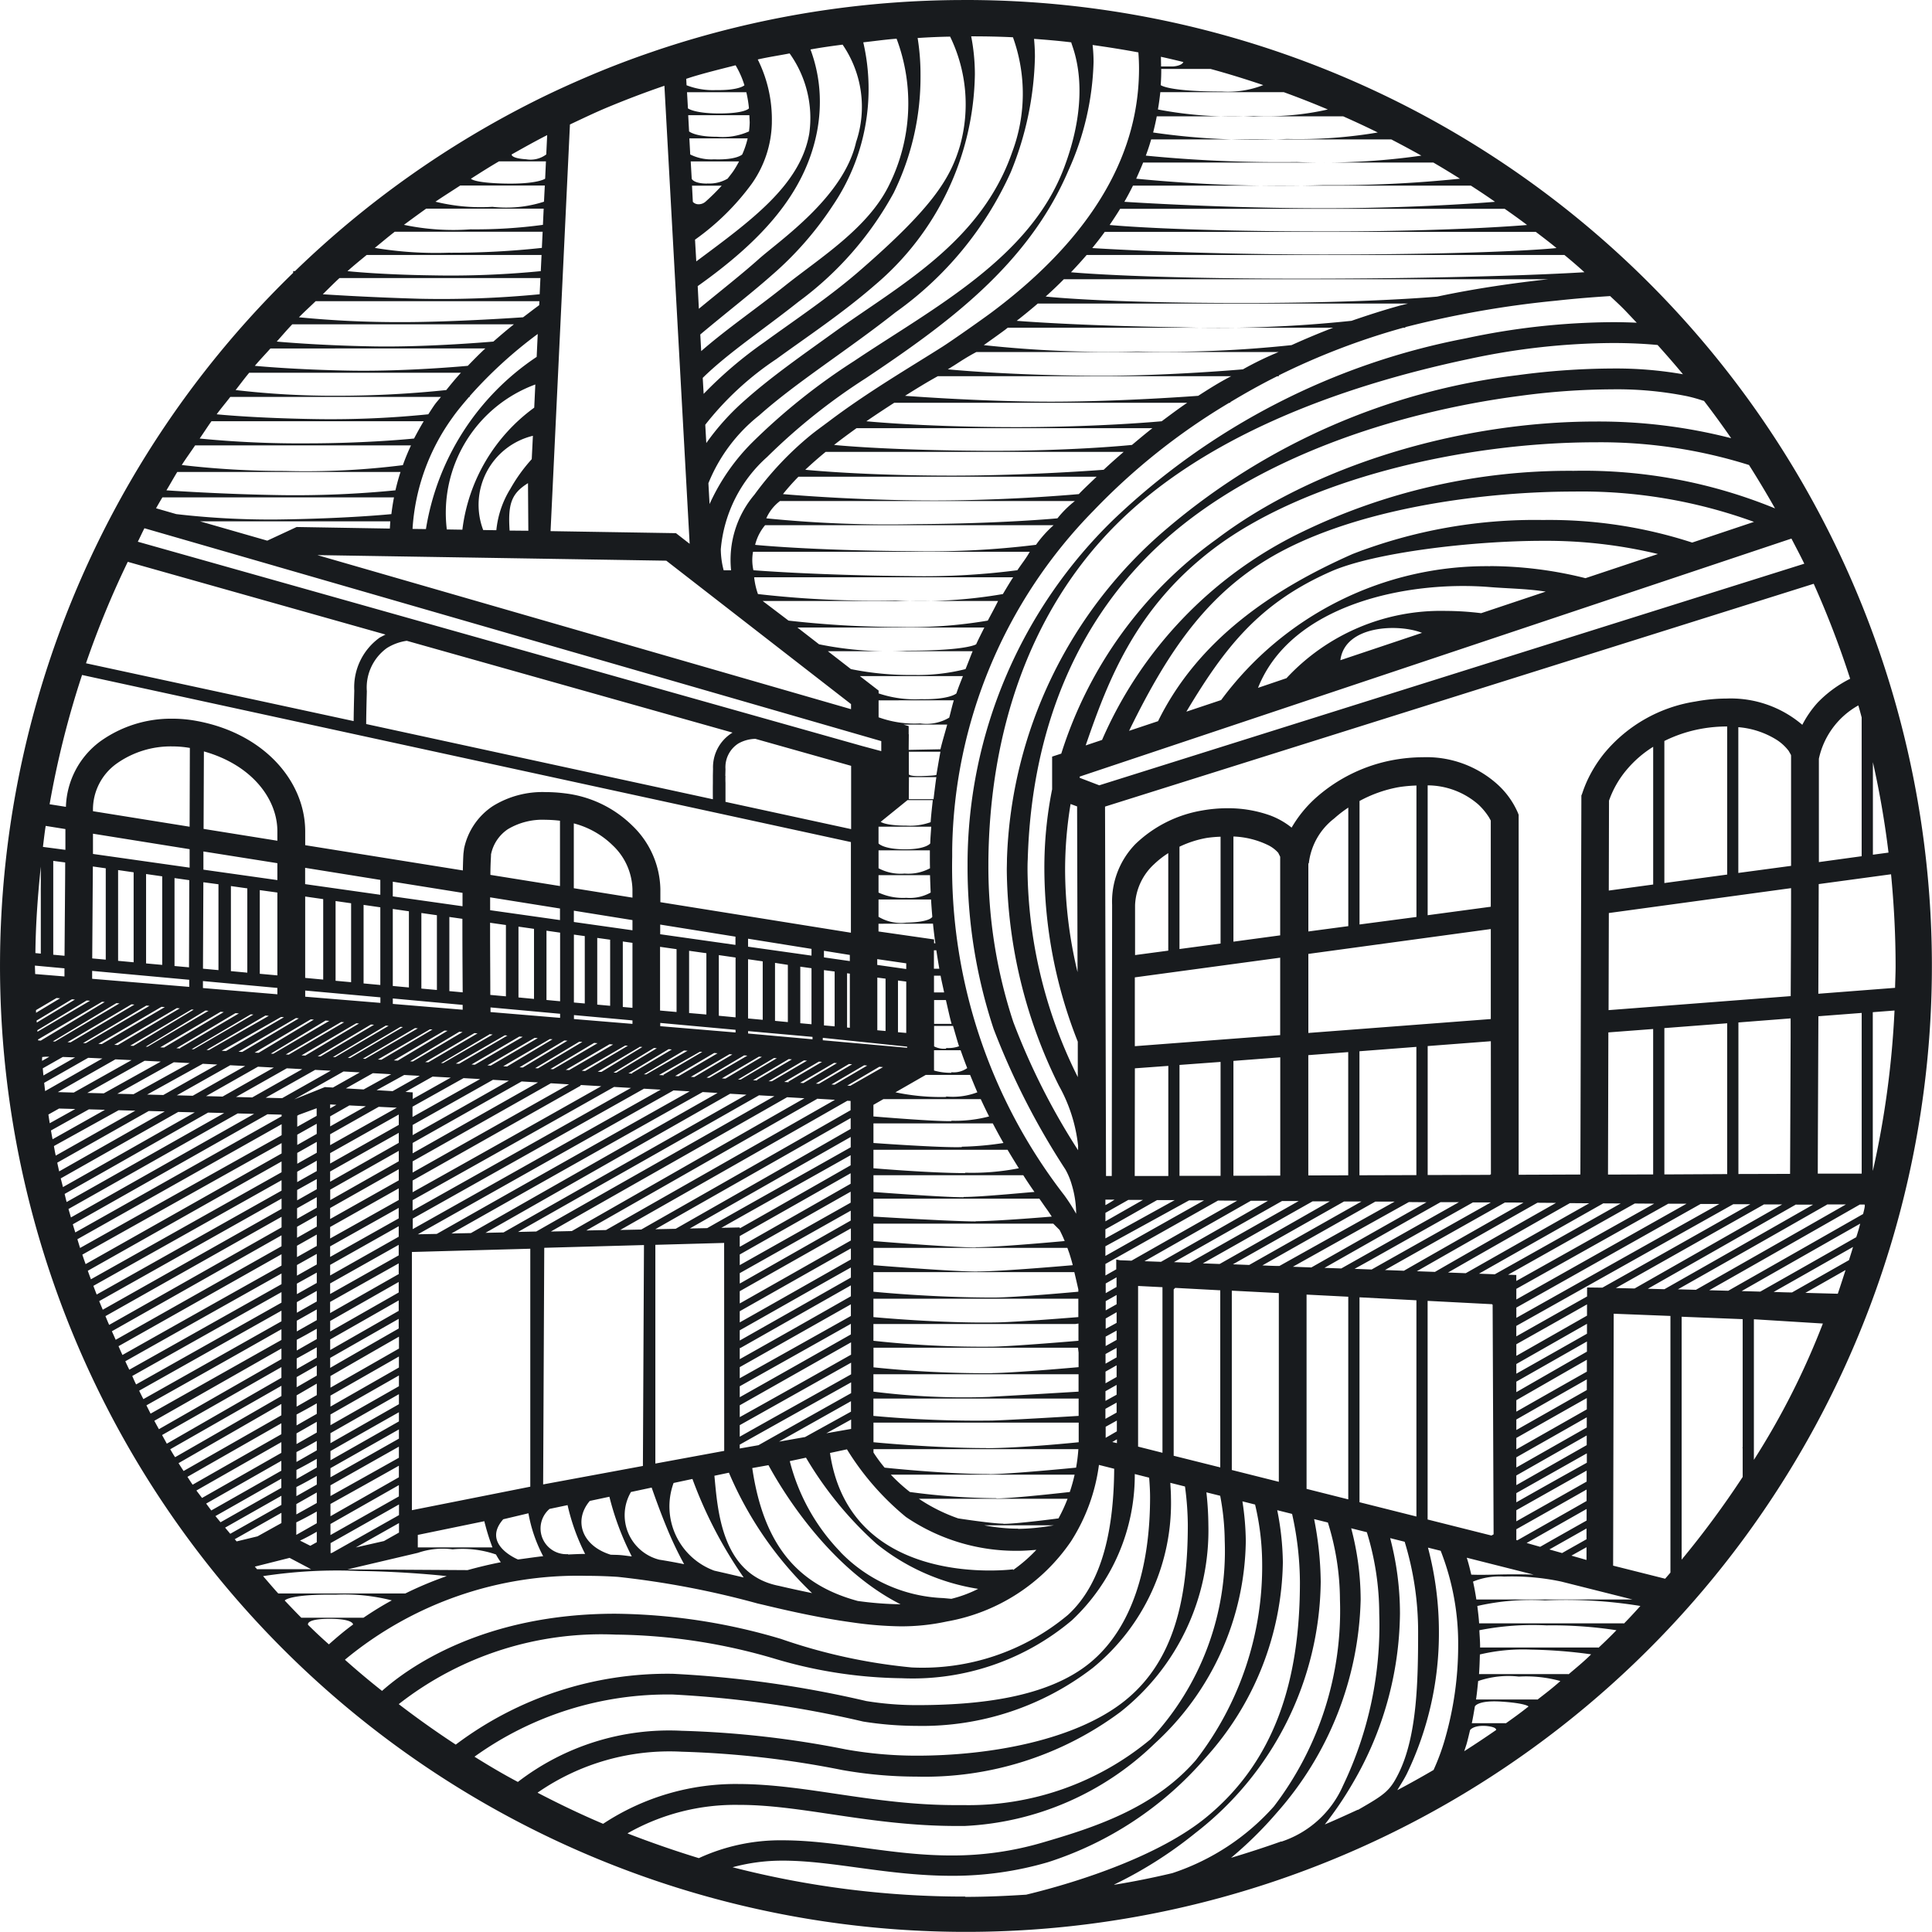 <svg xmlns="http://www.w3.org/2000/svg" width="79.963" height="79.962" viewBox="0 0 79.963 79.962">
  <g id="Sygnet-01" transform="translate(-46.423 -57.248)">
    <path id="Path_4350" data-name="Path 4350" d="M86.383,57.249h-.015a40.006,40.006,0,0,0-11.762,1.758c-.4.124-.807.254-1.2.391q-1.251.426-2.459.934c-.8.338-1.6.7-2.374,1.087a40.04,40.04,0,0,0-9.94,7.05h-.076v.071a39.979,39.979,0,1,0,27.83-11.292ZM123.94,88.793a37.588,37.588,0,0,1,.646,3.743l-.646.087Zm-.465-1.853v5.746l-1.771.243V88.651a3.329,3.329,0,0,1,1.633-2.207q.073.248.138.5ZM123,85.34a4.946,4.946,0,0,0-1.345.986,4.3,4.3,0,0,0-.637.921,4.559,4.559,0,0,0-3.139-1.087,7.067,7.067,0,0,0-1.277.122,6.111,6.111,0,0,0-3.777,2.139,5.428,5.428,0,0,0-.715,1.15c-.07.155-.12.286-.155.382l-.04.116-.008.026-.033.079-.041,15.686-2.555.01V90.97l-.04-.1a3.423,3.423,0,0,0-.85-1.17,4.387,4.387,0,0,0-3.074-1.111,7.013,7.013,0,0,0-1.2.11,6.634,6.634,0,0,0-3.233,1.573,5.081,5.081,0,0,0-1,1.23A3.206,3.206,0,0,0,99,91a5.152,5.152,0,0,0-1.767-.3,5.96,5.96,0,0,0-1.054.093,5.232,5.232,0,0,0-2.765,1.392,3.414,3.414,0,0,0-.962,2.518l-.015,11.217H92.2l-.041-15.288,29.331-9.222A38.656,38.656,0,0,1,123,85.344Zm-1.315,13.969,1.791-.137v6.651l-1.817,0c0-1,.013-3.6.025-6.515Zm-29.5,17.448V116.3l.463-.257v.446Zm.466.063v.157l-.193-.046Zm-.013-5.975v.384l-.451.254V111.1Zm-.451-.076v-.4c.151-.085.3-.169.448-.255v.4c-.15.086-.3.171-.448.255Zm.451.79V112l-.452.247v-.429Zm0,.761v.385l-.454.254v-.39Zm0,.714v.394l-.458.26v-.4Zm0,.722v.484l-.459.26v-.483Zm0,.811v.406l-.461.255v-.4Zm0,.733v.413l-.463.259v-.415Zm-.015-5.922v.406c-.15.086-.3.169-.448.255v-.478c1.487-.837,3.181-1.788,4.661-2.624l.792.006q-2.188,1.24-4.375,2.483c-.286-.012-.458-.017-.472-.017Zm.5-2.468h.607c-.527.3-1.055.6-1.555.887v-.351Zm-.949.211V106.9h.377c-.115.079-.239.15-.364.222Zm7.234-10.236v3.205l-6.016.458V97.7Zm-6.006-.108V94.712a2.434,2.434,0,0,1,.792-1.7,3.748,3.748,0,0,1,.582-.454v4.036Zm1.838-.25V92.292a4.392,4.392,0,0,1,1.115-.361,4.86,4.86,0,0,1,.586-.052V96.3Zm2.233-.305V91.87a3.571,3.571,0,0,1,1.441.36,1.363,1.363,0,0,1,.413.314l.081.163v3.254Zm2.01,10.735h.691c-1.315.744-3.593,2.033-4.515,2.553l-.648-.024Zm-.072-1.052-1.938.006v-4.754l1.938-.148Zm-2.47-4.706v4.715h-1.7v-4.59Zm-2.163.164v4.558h-1.39l.006-4.457Zm-.474,5.556.737,0-2.867,1.584v-.376c.689-.382,1.435-.81,2.143-1.212Zm1.323.01.631,0c-1.328.747-2.775,1.56-4.084,2.3v-.4c1.088-.593,2.353-1.29,3.465-1.9Zm-2.1,3.543,1.009.051v6.853l-1.009-.255Zm.933-1-.668-.025,4.4-2.5h.71q-2.207,1.267-4.426,2.525ZM95,110.615l.064-.063,1.864.1v7.33L95,117.5v-6.88Zm1.891-1.053-.684-.025,1.417-.8c1.141-.646,2.418-1.369,3.126-1.767h.713q-2.272,1.3-4.557,2.591ZM108.125,95.7v3.725l-7.551.576V96.729Zm-7.551.1V92.982h.019a2.733,2.733,0,0,1,1.048-1.856,5.123,5.123,0,0,1,.586-.453V95.58Zm2.118-.289V90.4a5.378,5.378,0,0,1,1.612-.571,5.7,5.7,0,0,1,.744-.069V95.2Zm2.82-.383V89.753a3.219,3.219,0,0,1,2.092.787,2.7,2.7,0,0,1,.45.542l.07.128v3.567Zm2.618,10.729-.009-.009-.027.026-2.581.007v-5.338l2.614-.2Zm-5.358,1.12q-2.323,1.311-4.647,2.626l-.674-.027,4.6-2.6Zm-2.2-1.079v-4.979l1.652-.126v5.1Zm2.117-.007v-5.133l2.356-.181v5.307Zm-5.283,4.776,1.946.1v7.811l-1.946-.489Zm1.263-1.044q2.338-1.323,4.677-2.642l.8,0c-1.061.594-2.248,1.256-3.27,1.826l-1.5.838c-.234,0-.469-.013-.7-.023ZM104.734,107l.733.006c-1.957,1.105-4.031,2.281-4.769,2.7l-.764-.029C101.226,108.954,103.175,107.867,104.734,107Zm-4.234,3.83,1.726.088v8.387l-1.726-.434Zm1.436-1.082-.695-.025,1.176-.667c1.044-.592,2.381-1.349,3.626-2.051h.763Zm1.2-.344,4.25-2.39.743,0c-2.092,1.176-3.936,2.213-4.936,2.777l-.707-.027Zm-.445,1.538,2.356.123v8.95l-2.356-.592Zm1.831-1.1-.777-.029.751-.424,4.212-2.37c.257,0,.516,0,.77.006-2.457,1.394-4.146,2.357-4.955,2.821Zm1.164-.335c1.006-.574,2.485-1.415,4.369-2.479l.77.006c-2.768,1.567-4.365,2.482-5.011,2.856l-.75-.027Zm14.867-15.5c0,1.427-.008,2.969-.015,4.469l-7.538.58.011-4.019Zm-7.544.1.009-3.722a4.057,4.057,0,0,1,.75-1.3,4.59,4.59,0,0,1,1.078-.928v5.7Zm2.3-.311v-5.88a5.723,5.723,0,0,1,1.5-.5,6,6,0,0,1,1.069-.1h.031v6.129Zm3.061-.418V87.345a3.519,3.519,0,0,1,1.612.54,1.939,1.939,0,0,1,.471.44l.089.155.011.035v4.57Zm2.165,6.02v.761c-.01,2.573-.018,4.773-.023,5.674l-2.138.006V99.566Zm-9.462,22.128-.523-.148,1.537-.868v.444c-.25.146-.587.33-1.012.574Zm1.014-.244v.531l-.625-.179c.238-.134.452-.252.627-.35Zm-1.922-.014-.556-.158,2.482-1.408v.479c-.437.246-1.066.6-1.925,1.089Zm-.943-.268-.04-.011v-.447c1.115-.628,2.178-1.229,2.908-1.644v.474c-.665.381-1.69.96-2.867,1.628Zm2.17-2.035c-.63.358-1.406.794-2.21,1.248v-.459q1.454-.821,2.91-1.639v.455Zm-2.21.458v-.377L112.1,117.4v.389q-1.463.811-2.917,1.637Zm0-.707v-.4l2.913-1.656v.4Zm0-.73v-.421c.972-.553,1.941-1.1,2.915-1.656v.421Zm0-.75v-.473q1.459-.828,2.917-1.651v.468Zm0-.8V116q1.459-.833,2.917-1.661v.441l-2.916,1.654Zm0-.763V115.2c.945-.541,1.986-1.142,2.919-1.673v.492c-.973.548-1.943,1.1-2.918,1.655Zm0-.808v-.432l2.922-1.662v.42c-.922.526-1.966,1.127-2.921,1.675Zm0-.762v-.4l2.924-1.664v.41q-1.459.828-2.923,1.654Zm0-.737v-.481q1.464-.822,2.925-1.65v.466Zm-.341-3.359,5.242-2.947.805.006-5.707,3.2v-.248Zm6.628-2.938.757,0-7.044,3.963v-.44Zm-6.287,4.3,7.625-4.289c.263,0,.524,0,.776,0q-4.2,2.353-8.4,4.712Zm6.127-5.513V99.8l2.6-.2v6.242Zm-.464-6.019v6.019l-1.869.006.015-5.884Zm-1.343,7.221q-2.6,1.468-5.211,2.931l-.655-.025.427-.243c1-.565,2.534-1.435,4.716-2.667Zm-6.412,2.886-.735-.028.684-.392c.931-.532,2.372-1.352,4.36-2.48l.8.006c-2.664,1.505-4.278,2.422-5.107,2.892Zm-1.58,1.145,2.665.138.026.025.04,9.5-.089.05-2.642-.664ZM109.9,122.42s-.65-.028-1.654,0c-.645.017-.929,0-.929,0-.056-.233-.11-.467-.187-.7Zm-1.223.08a9.851,9.851,0,0,1,2.363.207l2.946.741h-6.459c-.038-.249-.083-.5-.137-.74a2.886,2.886,0,0,1,1.289-.208Zm3.433-11.965v.372q-1.465.824-2.929,1.652v-.433q4.491-2.521,8.981-5.037h.707q-3.059,1.735-6.126,3.454Zm7.334-3.438.743,0-6.111,3.48-.775-.019q3.074-1.732,6.145-3.468Zm1.319.01h.7q-3.073,1.753-6.152,3.5l-.687-.019q3.074-1.743,6.141-3.493Zm.332-26.526L91.92,89.751l-.81-.31V89.39l29.458-9.851c.179.345.361.687.532,1.039ZM99.67,85.317l-1.179.4c1.365-3.448,6.17-4.452,9.606-4.17.74.06,1.511.065,2.3.187l-2.671.893a12.186,12.186,0,0,0-1.457-.094,8.72,8.72,0,0,0-6.6,2.784Zm5.609-1.876L101.9,84.573C102.081,83.125,104.3,83.053,105.279,83.441Zm2.817-2.759a13.649,13.649,0,0,0-11.131,5.54l-1.44.481c1.592-2.661,3.008-4.489,5.979-5.8,1.791-.792,5.892-1.273,8.787-1.271a19.749,19.749,0,0,1,4.752.546l-3,1a16.459,16.459,0,0,0-3.943-.5Zm2.2-1.912a20.859,20.859,0,0,0-7.886,1.406c-3.33,1.47-6.406,3.563-8.056,6.92l-1.2.4c1.675-3.428,3.387-5.944,6.5-7.529,3.421-1.744,8.314-2.373,11.906-2.374a20.832,20.832,0,0,1,7.458,1.255l-2.558.856a19.122,19.122,0,0,0-6.167-.934Zm9.6-.477a20.868,20.868,0,0,0-8.342-1.558,25.345,25.345,0,0,0-11.338,2.578,17.132,17.132,0,0,0-8.18,8.56l-.678.227c.921-2.676,2.055-5.678,5.279-8.13,3.791-2.881,10.353-4.419,15.847-4.416a20.455,20.455,0,0,1,6.328.94q.561.885,1.079,1.8Zm-2.983-4.464.038.014q.579.755,1.123,1.542a22.036,22.036,0,0,0-5.592-.691c-5.682,0-11.708,1.841-15.7,4.864a17.318,17.318,0,0,0-6.434,8.881l-.379.124,0,1.275v.077a16.455,16.455,0,0,0-.321,3.31,19.544,19.544,0,0,0,1.383,7.136v1.469l-.017-.038a19.562,19.562,0,0,1-2.063-8.522c0-.15,0-.3.009-.45.15-5.32,2-9.978,5.734-13.279s9.363-5.218,14.636-5.908a29.162,29.162,0,0,1,3.809-.271,14.716,14.716,0,0,1,3.089.28,6.08,6.08,0,0,1,.675.187ZM69.168,119.7l.746-.157a8.669,8.669,0,0,0,.726,2.02c-.236,0-.478.014-.717.024l.018-.016a1.065,1.065,0,0,1-.773-1.871Zm-9.636-15.94v.419l-.806.457v-.425c.33-.186.6-.338.806-.452Zm-.806.122v-.456l.067-.038.736-.271v.315Zm.808.627v.45c-.269.152-.539.3-.808.455v-.449Zm0,.78v.428c-.271.154-.541.3-.81.457v-.43c.271-.154.542-.3.811-.457Zm0,.759v.421l-.812.459V106.5Zm0,.75v.435l-.815.461v-.437Zm0,.762v.455l-.816.461v-.454Zm0,.785v.471l-.819.461v-.47Zm0,.8v.438c-.274.153-.548.308-.82.462v-.44Zm0,.768v.435q-.413.231-.823.463v-.436l.837-.464Zm0,.764v.438c-.274.154-.55.309-.824.465v-.44Zm0,.767v.443l-.827.466v-.443Zm0,.79v.437l-.829.472V112.7c.3-.155.572-.312.85-.469Zm0,.766v.438c-.277.16-.554.317-.831.474v-.439c.3-.161.576-.319.853-.473Zm0,.768v.415l-.833.48v-.42Zm0,.746v.475l-.835.478V115Zm0,.8v.452q-.42.238-.837.478v-.452c.3-.159.587-.317.864-.477Zm0,.781v.444l-.839.477v-.443Zm0,.772v.41l-.841.479v-.41c.312-.158.594-.317.873-.478Zm0,.74v.379l-.842.479v-.379c.313-.16.6-.319.876-.478Zm0,.707v.379l-.844.479v-.379c.317-.158.6-.319.88-.477Zm0,.706v.436c-.28.158-.565.315-.846.472V119.5Zm0,.765v.508l-.848.481v-.518c.322-.156.606-.312.887-.47Zm0,.836v.456l-.267.149-.426-.215c.276-.13.512-.262.733-.389ZM58.6,102.75l2.042-1.155.675.038-1.114.627-.334-.019Zm-7.364-3.983.133.01L48.7,100.355l-.09-.006,2.626-1.58Zm11.146.927.125.012L60.3,101l-.1,0,2.184-1.3ZM65.57,98.32l-.549-.051V95.2l.54.077v.408c0,.958.008,1.931.012,2.634Zm-.006-3.564-2.884-.408V93.74l2.886.462c0,.177,0,.363,0,.553Zm-1.058.372v3.094l-.643-.058V95.036Zm-1.159-.163v3.153l-.667-.062V94.868Zm2.225,3.874v.2l-2.891-.24v-.226Zm1.1,1.214.143.012-2.05,1.183h-.093l2-1.182Zm6.219.519.119.009-1.694,1.031-.153-.007,1.733-1.023Zm4.493-4.142V96.1l2.626.421V96.8Zm2.626.892V99.64l-.464-.042V97.257Zm-.979-.139v2.368L78.5,99.5V97.1Zm-1.04-.146v2.42l-.607-.056V96.949Zm2.061,3.126v.1l-2.666-.239v-.1Zm.473-3.29V96.6l1.071.172v.254Zm1.071.673v2.241l-.114-.011V97.53Zm-.628-.088v2.27l-.442-.04V97.4Zm3,3.109v.048l-3.491-.312v-.1ZM75.928,90.328,61.579,87.215h0c0-.2.006-.608.027-1.357a2.017,2.017,0,0,1,.83-1.788,2.105,2.105,0,0,1,.823-.3l13.483,3.8-.017.01a1.68,1.68,0,0,0-.791,1.49h0l-.006.285v.308C75.925,89.831,75.925,90.064,75.928,90.328Zm.515-.963.007-.286h0a1.161,1.161,0,0,1,.538-1.062,1.5,1.5,0,0,1,.7-.189l3.962,1.117v1.877h0v.742l-5.2-1.128v-.778c-.005-.131-.005-.234,0-.293ZM74,80.454l7.646,5.936v.21L59.557,80.223ZM58.7,79.06l-1.215.565-2.785-.8h7.877l-.019.3Zm8.829-1.553a4,4,0,0,0-.563,1.686l-.544-.008a2.94,2.94,0,0,1,2.057-3.9l-.048.967a6.791,6.791,0,0,0-.9,1.255Zm.761,1.708-.775-.007c-.073-1.1.071-1.533.761-1.963Zm-2.731-.044-.643-.01a5.661,5.661,0,0,1,3.663-6l-.045.959a7.348,7.348,0,0,0-2.974,5.051Zm-1.508-.025-.554-.007a8.788,8.788,0,0,1,1.648-4.6c.21-.3.449-.578.69-.861h.03v-.035a18.217,18.217,0,0,1,2.814-2.572l-.044.948a10.583,10.583,0,0,0-4.583,7.127Zm11.642-14.3c-.573,0-.641-.2-.641-.2l-.041-.717h2a4.325,4.325,0,0,1-.235.4c-.069.1-.157.207-.237.312a1.489,1.489,0,0,1-.845.2Zm.6.087a8.618,8.618,0,0,1-.677.669.433.433,0,0,1-.286.1.312.312,0,0,1-.231-.1l-.035-.669Zm-.318-1.091a1.967,1.967,0,0,1-.984-.2l-.036-.667h2.412a3.559,3.559,0,0,1-.225.667s-.229.233-1.161.2ZM104.7,69.811c-.112.029-.227.056-.34.086-.668.184-1.336.4-2,.629a52.6,52.6,0,0,1-7.137.267c-4.351-.066-6.72-.267-6.72-.267q.458-.358.873-.715h15.33Zm-15-.288c.267-.24.518-.478.754-.718h20.051c-1.365.149-2.991.376-4.6.719,0,0-2.767.265-8.072.265-5.8,0-8.131-.268-8.131-.268Zm11.9,1.289q-.866.333-1.721.72a49.465,49.465,0,0,1-6.395.264,47.607,47.607,0,0,1-6.343-.264c.375-.266.723-.516.881-.634l.109-.086Zm-2.257,1.006a13.434,13.434,0,0,0-1.476.716s-3,.266-5.789.266c-3.775,0-6.426-.266-6.426-.266l.279-.173c.186-.118.485-.322.9-.542Zm-1.962,1c-.5.256-.929.532-1.366.812,0,0-3.174.243-6.092.243-2.9,0-6.041-.243-6.041-.243.452-.284.89-.555,1.356-.812Zm-1.82,1.1c-.362.244-.709.507-1.057.765,0,0-2.809.267-6.513.242-3.542-.022-5.71-.242-5.71-.242.382-.263.768-.517,1.153-.765ZM94.12,74.97c-.288.223-.566.46-.846.693,0,0-2.519.263-6.13.242-4.138-.022-6.2-.242-6.2-.242.3-.236.614-.466.929-.693Zm-1.19.981c-.279.242-.558.487-.827.74,0,0-3.071.242-6.275.242-3.731,0-6.076-.242-6.076-.242q.4-.376.843-.74Zm-1.119,1.028c-.247.24-.5.47-.738.719,0,0-2.8.262-5.963.265-3.367,0-6.281-.265-6.281-.265a9.291,9.291,0,0,1,.64-.719Zm-.9,1.006a4.386,4.386,0,0,0-.722.716s-2.3.22-5.893.241a50.472,50.472,0,0,1-6.157-.241,1.811,1.811,0,0,1,.566-.716Zm-.88,1a4.766,4.766,0,0,0-.729.812,36.124,36.124,0,0,1-5.151.264c-4.229-.03-6.474-.262-6.474-.262a2.011,2.011,0,0,1,.413-.814Zm-.988,1.1c-.139.256-.336.5-.513.764a29.891,29.891,0,0,1-4.471.242c-3.919-.034-6.453-.242-6.453-.242a1.932,1.932,0,0,1-.016-.764ZM83.65,83.2a41.487,41.487,0,0,1-4.591-.266l-1.07-.812h9.743c-.132.268-.279.539-.426.812a19.156,19.156,0,0,1-3.656.266Zm3.514.02c-.114.231-.233.46-.339.694,0,0-.373.265-2.86.265a14.09,14.09,0,0,1-3.643-.265l-.895-.694ZM83.486,82.1a42.238,42.238,0,0,1-5.692-.265,3.007,3.007,0,0,1-.157-.694H88.356c-.148.228-.285.461-.425.694a20.036,20.036,0,0,1-4.445.265Zm-2.8,2.1h5.993c-.1.243-.194.5-.294.741a7.991,7.991,0,0,1-2.159.242,12.183,12.183,0,0,1-2.585-.242Zm5.592,1.028c-.093.239-.191.474-.271.719,0,0-.271.262-1.471.239a4.721,4.721,0,0,1-1.748-.239V85.83l-.777-.6h4.267Zm-3.49,1.006H85.9c-.073.233-.124.479-.19.716a1.849,1.849,0,0,1-1.2.24,4.346,4.346,0,0,1-1.683-.24l-.04-.013v-.7Zm-3.038,30.49-1.084.191,2.978-1.674v.433c-.867.481-1.255.693-1.891,1.046Zm1.9-.724v.389l-1.026.18Zm-3.832,1.062-.779.137v-.159c1.407-.792,3.194-1.785,4.611-2.579v.447q-1.916,1.074-3.832,2.153Zm-.778-.35v-.479l4.609-2.586v.482c-1.387.781-3.175,1.771-4.609,2.582Zm0-.808v-.493l4.607-2.606v.511q-2.3,1.3-4.605,2.584Zm0-.823v-.457c1.476-.831,3.1-1.739,4.6-2.585v.438q-2.291,1.3-4.6,2.6Zm0-.788v-.461l4.6-2.6v.482c-1.484.835-3.108,1.742-4.6,2.578Zm0-.79v-.479l.014.024,4.586-2.6v.45c-1.441.824-3.159,1.794-4.592,2.6Zm0-.777v-.418c1.363-.77,3.136-1.778,4.6-2.6v.417q-2.292,1.3-4.59,2.6Zm0-.746v-.462c1.367-.772,3.128-1.771,4.6-2.6v.457c-1.43.812-3.2,1.818-4.589,2.6Zm0-.791v-.5c1.4-.791,3.138-1.775,4.6-2.6v.5c-1.436.816-3.194,1.811-4.587,2.6Zm0-.825v-.422l4.594-2.586v.409c-1.423.811-3.16,1.793-4.578,2.6Zm0-.754v-.44c1.376-.778,3.127-1.771,4.591-2.6v.455Zm0-.771v-.432q2.3-1.3,4.59-2.6v.435c-1.426.814-3.168,1.805-4.571,2.6Zm0-.761v-.028l-.761.016c1.718-.972,3.631-2.037,5.351-3.006v.418q-2.274,1.3-4.57,2.6Zm-.643,9.22-2.85.525V108.77l2.847-.079Zm-.724-9.219-.7.014,6.66-3.788v.427c-1.889,1.068-4.068,2.282-5.94,3.346Zm-1.305.028-.822.017c2.631-1.5,5.459-3.1,8.085-4.6v.448c-2.359,1.356-4.868,2.781-7.243,4.134Zm-1.423.03-.852.018c3.035-1.727,6.4-3.634,9.4-5.348l.135.008v.383c-2.793,1.6-5.864,3.345-8.663,4.938ZM66.49,120.293a8.975,8.975,0,0,0,.315,1h-3.09v-.517l2.753-.567.021.074-.026.006Zm-3.019-.54V109.066l4.9-.135v9.849ZM60.883,103l.681.035-1.476.833v-.416Zm-.795.121v-.161l.259.014Zm1.386-.782-.736-.044,1.117-.629c.253.014.507.027.759.043Zm1.41-1.194-.162-.009,2.1-1.234.124.009Zm2.548-1.193.137.011-2.06,1.218-.114-.006Zm-3.225,1.157-.143-.009,2.154-1.25.105.009Zm-.666-.037-.1-.006L63.6,99.8l.118.009Zm1.611.668.644.036-1.123.633-.663-.04Zm1.176.067.752.042-1.576.886v-.275l-.3-.018Zm5.277-2.6v.169l-2.88-.24v-.192Zm-1.723-.676V95.6l.643.092v2.9Zm1.159.105V95.768l.564.081v2.84Zm7.826,1.235v.11L73.75,99.72v-.134Zm-1.923-.695V96.6l.715.1v2.537Zm1.23.113v-2.51l.693.1v2.476Zm1.576,2.656.014.023-.173-.01,1.477-.875.132.011Zm1.947-.808.128.011L78.367,102h-.134Zm-2.619.793-.112,0,1.49-.892.119.009Zm.24.627c-3.247,1.846-6.839,3.871-10.054,5.7l-.747.016,10.125-5.756Zm-11.4,5.727-.811.017c3.421-1.935,6.974-3.936,10.4-5.854l.616.037c-3.352,1.9-6.879,3.907-10.209,5.8Zm7.963-6.554.014.023-.195-.01,1.69-.964.1.007Zm2.1-.9.141.012-1.617.948-.139-.007ZM74.3,102.379l.668.039c-3.456,1.938-7.034,3.956-10.467,5.9l-.784.016Zm.857-.554-.141-.008,1.59-.931v-.006l.129.011Zm-.276-1.088-1.71.977-.1,0,1.662-.986Zm-1.805,1.571c.231.013.467.028.692.04L63.506,108.12v-.435ZM63.5,107.355v-.434q4.2-2.349,8.339-4.686l.7.041Q68.026,104.817,63.5,107.355Zm0-.762v-.485l6.96-3.927-.014-.027.863.051Q67.438,104.39,63.5,106.593Zm7-5.028,1.8-1.044.111.009-1.768,1.044Zm-.52-.028-.142-.007,1.816-1.062.145.012Zm-.661-.037-.117-.006,1.81-1.081.143.012Zm-.1.583.755.045-6.474,3.65v-.462q2.867-1.616,5.723-3.233Zm-5.718,2.9v-.429l4.511-2.546.679.04Zm0-.759v-.415q1.665-.934,3.325-1.869c.22.014.44.026.659.038q-1.985,1.13-3.985,2.252Zm5.051-4.021.129.011-1.948,1.138-.138-.009Zm-2.474,1.112-.14-.009,1.982-1.157.138.012Zm1.331.073-.159-.009,1.93-1.125.112.009Zm.015-1.279-2,1.167-.136-.007,2.028-1.171ZM65.61,101.87l.686.039-2.8,1.569v-.426Zm2.253,6.366c3.224-1.832,6.781-3.838,9.975-5.655l.637.037c-3.2,1.827-6.689,3.794-9.856,5.6Zm12.453-6.131-.125-.008,1.369-.811.132.01Zm1.873-.767.127.012-1.349.791-.133-.008Zm-1.95,1.385.743.044c-3.059,1.744-6.454,3.669-9.478,5.391l-.816.018q4.779-2.721,9.555-5.446ZM70.09,108.2l-.868.019c3.171-1.809,6.626-3.759,9.779-5.558l.716.042Zm-1.141.693,4.127-.114-.044,9.143-4.129.764Zm12.667-6.706-.126-.007,1.326-.779.154.013Zm.957,12.946h8.493v.717s-2.677.164-3.569.193a46.6,46.6,0,0,1-4.925-.193Zm4.828-.07a29.758,29.758,0,0,1-4.828-.217v-.72h8.49v.72s-2.747.167-3.663.214Zm.075-.98a44.375,44.375,0,0,1-4.9-.243v-.812h8.463l.025.2v.605s-2.654.239-3.587.246Zm3.584-1.342s-2.639.225-3.537.244a41.192,41.192,0,0,1-4.95-.244v-.693h8.354l.132-.02v.714Zm-.014-.98s-2.434.2-3.333.22c-2.343.047-5.14-.22-5.14-.22V111h8.481v.764Zm.008-1.051s-2.619.242-3.508.242c-2.607,0-4.973-.242-4.973-.242V109.9h8.315c.054.224.108.46.166.716v.1Zm-4.178-.833c-1.058,0-4.3-.265-4.3-.265v-.717H90.6l.081.225c.05.158.1.32.142.492,0,0-2.942.261-3.946.261Zm-.072-1c-1.04,0-4.231-.264-4.231-.264v-.719h7.444l.261.261q.118.229.211.458s-2.745.256-3.684.256Zm0-1.076c-.967,0-4.231-.2-4.231-.2v-.741h6.868c.1.138.191.276.292.415.083.113.15.219.221.326,0,0-2.273.192-3.149.192Zm-.5-1c-.879,0-3.729-.218-3.729-.218v-.693h6.2c.147.231.3.461.464.693,0-.012-2.146.206-2.939.206Zm.07-1c-1.433,0-3.8-.2-3.8-.2v-.765h5.55q.227.381.467.765a10.013,10.013,0,0,1-2.217.184Zm-.143-1.076c-.824.035-3.657-.17-3.657-.17v-.812h4.939q.208.4.442.812a12.749,12.749,0,0,1-1.724.154ZM85.8,103.65c-.753.015-3.227-.194-3.227-.194v-.48l.412-.236h4.03c.111.237.222.475.346.716a5.509,5.509,0,0,1-1.563.178Zm-.216-1a9.116,9.116,0,0,1-2.1-.193l1.255-.72h1.835c.1.24.195.478.3.72a2.858,2.858,0,0,1-1.29.173Zm.216-1a2.5,2.5,0,0,1-.719-.094v-.841h1.1c.087.245.176.491.274.74a.961.961,0,0,1-.657.171Zm-.216-1a.9.9,0,0,1-.5-.093V99.71h.783c.069.231.173.609.249.842a1.313,1.313,0,0,1-.532.07Zm-.5-1.026,0-.985h.488c.065.27.157.711.236.985Zm.094-10.212c-.036.233-.089.677-.117.913H84.037l.006-.913Zm-1.14-.091v-.96h1.309c-.05.252-.124.705-.168.96,0,0,0,.027-.573.047s-.565-.075-.565-.075Zm1.26,8.022h-.221v-.764h.1C85.215,96.833,85.256,97.088,85.3,97.343Zm.054.287c.043.231.1.462.147.693H85.08V97.63Zm.276-10.4c-.071.271-.218.754-.281,1.03l-1.315.025.006-.647h-.006V87.3l-.213-.062H85.63Zm-1.645,3.134h1.047c-.029.267-.072.643-.089.913a2.494,2.494,0,0,1-1,.143c-.887,0-1.067-.158-1.067-.158Zm.982,1.1c-.013.232-.036.459-.041.693,0,0-.175.247-1.06.243s-1.08-.243-1.08-.243v-.693Zm-.056.979v.27c0,.156,0,.315.006.471a1.9,1.9,0,0,1-1.05.22,1.941,1.941,0,0,1-1.08-.22v-.741Zm.006,1.027q.011.358.027.72a1.765,1.765,0,0,1-1.006.217,2.413,2.413,0,0,1-1.152-.217v-.72Zm.043,1.007c.013.237.032.476.052.716,0,0-.072.221-1.074.242a1.8,1.8,0,0,1-1.152-.242v-.716Zm.08,1c.028.271.059.541.1.813h-.055v-.16l-2.3-.33v-.32Zm-1.107,1.642v.236l-1.2-.17v-.24Zm0,.755V100l-.342-.03V97.83Zm-.856-.121V99.92l-.341-.031v-2.18Zm-2.131,3.487.121.01-1.39.824-.139-.009Zm-1.891.775.016.025-.188-.012,1.436-.842.129.011ZM77.83,100.98l.127.01-1.51.9-.147-.009,1.536-.9Zm-2.05.876-.114-.006,1.555-.921.135.01Zm1.083-5.5-3.115-.441v-.4l3.115.5Zm-2.438.177v2.6l-.683-.06V96.436Zm-.328,4.139.134.012-1.649.977.013.022-.161-.009Zm-2.171.974-.111-.006,1.675-1.018.119.011ZM72.6,94.4l-2.428-.39V91.327a3.587,3.587,0,0,1,1.61.909,2.59,2.59,0,0,1,.817,1.809Zm0,.93v.421l-2.426-.343v-.468Zm0,.941c0,.827,0,1.727,0,2.447v.243l-.4-.036V96.215Zm-.924-.13v2.736l-.534-.049V96.067Zm-1.05-.149v2.789l-.45-.04V95.93ZM72.6,99.481v.144l-2.422-.2v-.164Zm-2.2.881.125.011-1.835,1.092-.119-.007Zm-2.34,1.069-.136-.009,1.859-1.11.126.01ZM69.6,93.92l-2.88-.462c0-.229.007-.432.014-.583l.011-.215v-.047a1.646,1.646,0,0,1,.7-1.047A2.792,2.792,0,0,1,69,91.178a5.437,5.437,0,0,1,.6.039v2.7Zm0,.93v.479l-2.891-.409v-.532Zm-2.238.683v2.952l-.646-.059c0-.707-.009-1.732-.009-2.74V95.44Zm-3.211,5.681-.13-.007,2.037-1.2.13.011ZM63,99.747l.1.009-2.183,1.279-.1-.006Zm-2.455-.2.123.01-2.292,1.34-.126-.006Zm-2.812,1.315-.1-.006L59.9,99.488l.153.013ZM61.169,99.6l.114.009-2.224,1.327-.158-.007Zm.607.051.128.01-2.216,1.31-.117-.006Zm.388-1.636-.693-.064V94.7l.693.1Zm0-3.733-3.112-.441v-.675l3.112.5Zm-1.209.351V97.9l-.643-.059v-3.3ZM59.8,94.461v3.331l-.746-.07V94.354Zm2.367,4.066v.229L59.055,98.5v-.255Zm-2.881.91.127.011-2.288,1.375-.164-.009Zm-2.838,1.349-.153-.009,2.378-1.392.119.012Zm-.67-.039-.181-.008,2.46-1.4.119.01Zm-1.893-.106-.162-.007,2.445-1.453h0l.143.011-2.438,1.432Zm-.674-.037-.157-.007,2.5-1.472.131.011ZM56.8,99.231l.112.008-2.469,1.435h-.091Zm.61.049.139.012L55.07,100.71l-.1-.006Zm.493-1.662-.728-.066V94.089l.728.1Zm0-5.573-3.054-.49.013-3.207c2.012.566,3.043,1.992,3.041,3.305Zm0,.929v.7l-3.061-.432v-.753Zm-1.244,1.043v3.488l-.679-.063V93.921Zm-1.194-.17V97.4l-.641-.059.016-3.578Zm2.438,4.29V98.4l-3.081-.258v-.289Zm-2.974.936.124.012-2.518,1.483h-.079Zm-2.983,1.462-.135-.006,2.54-1.5.09.008Zm2.3-3.25-.6-.055V93.591l.611.086Zm.025-5.82-4-.642v-.029a2.336,2.336,0,0,1,.98-1.942,3.869,3.869,0,0,1,2.3-.711,4.278,4.278,0,0,1,.73.063h0Zm0,.93v.764l-4-.567v-.838Zm-1.134,1.124v3.665l-.668-.061v-3.7Zm-1.183-.167v3.724l-.643-.06V93.259ZM50.8,93.186v3.781l-.56-.051c.007-.964.017-2.491.026-3.806ZM54.255,97.8v.294l-4.018-.335v-.327Zm-2.39,1.016.122.011-2.644,1.563-.125-.008Zm.616.051.129.012-2.635,1.543h-.116Zm.628.052.136.011-2.608,1.53-.143-.009Zm.634.053.122.01L51.3,100.5l-.148-.008ZM51.2,101.093l.668.032-2.392,1.343-.659-.019C49.6,102,50.348,101.577,51.2,101.093Zm1.208.059.67.034L50.719,102.5l-.682-.018Zm1.209.062.659.034-2.325,1.287-.671-.018Zm1.2.063.6.031-2.235,1.261-.669-.018Zm1.135.06.619.033L54.4,102.6l-.658-.018Zm1.148.061.657.036-2.121,1.2-.684-.019Zm1.19.066c.215.01.428.023.643.036l-2.071,1.17-.67-.019,2.1-1.186Zm1.177.065.645.035L58.1,102.7l-.681-.018Zm2.631,1.529.749.037-2.76,1.55v-.451Zm.83.321v.427l-2.841,1.6v-.431q1.424-.8,2.844-1.6Zm-2.841,2.777v-.421l2.841-1.6v.415q-1.417.806-2.838,1.607Zm2.841-1.275v.431L60.09,106.92v-.434Zm-2.841,2.366,2.841-1.606v.461l-2.841,1.6Zm0,.785,2.84-1.6v.483q-1.422.8-2.84,1.593Zm0,2.007V109.6l2.838-1.6v.434Zm2.838-1.268v.435l-2.838,1.6v-.438Zm-2.838.5v-.437l2.838-1.593v.435Zm2.838.261V110l-.009-.015-2.83,1.609v-.46l2.845-1.6Zm0,.775v.435l-2.836,1.616v-.437Zm-2.836,2.818v-.438q1.418-.806,2.836-1.616v.432Zm2.836-1.291v.4c-.927.53-1.878,1.076-2.836,1.629v-.413ZM60.1,114.2c.959-.553,1.908-1.1,2.836-1.629v.492q-1.418.811-2.836,1.618Zm0,.81,2.834-1.618v.455L60.1,115.465Zm0,1.967v-.412l2.834-1.614v.415L60.1,116.979Zm2.834-1.282v.383L60.1,117.687v-.381q1.414-.806,2.831-1.606Zm-2.834.54v-.443l2.834-1.615v.445Zm0,1.779q1.417-.8,2.834-1.605v.382c-.964.545-1.9,1.076-2.834,1.6Zm0,.709c.932-.528,1.872-1.059,2.833-1.6v.459c-.981.551-1.911,1.071-2.833,1.585Zm0,1.272v-.5c.922-.512,1.856-1.033,2.832-1.583v.478c-1.013.578-1.907,1.085-2.827,1.61Zm2.832-1.28v.467l-2.832,1.6v-.458Zm-2.827,2.4q1.419-.8,2.832-1.6v.441l-2.769,1.561-.063.015Zm2.832-.829v.393l-.622.351-1.166.265Zm.785,1.231a3.139,3.139,0,0,1,1.434-.144,4.254,4.254,0,0,1,1.795.213,2.751,2.751,0,0,0,.2.321c-.457.088-.918.2-1.376.326l-4.97-.03Zm3.531-1.389,1.041-.247a6.063,6.063,0,0,0,.61,1.776c-.221.02-.819.108-1.042.136,0,0-1.531-.622-.61-1.665Zm3.581-.759.811-.173a11.454,11.454,0,0,0,.926,2.469c-.166-.016-.336-.046-.5-.056-.123-.01-.252-.007-.374-.014-1.207-.375-1.541-1.427-.864-2.225ZM72.537,119l.857-.183c.156.446.374,1.052.638,1.689a14.813,14.813,0,0,0,.706,1.481c-.346-.069-.69-.133-1.031-.186a1.9,1.9,0,0,1-1.17-2.8Zm1.762-.373.783-.167a17.953,17.953,0,0,0,2.121,4.078q-.612-.145-1.219-.283a2.83,2.83,0,0,1-1.684-3.623Zm1.693-.3.6-.126a15.032,15.032,0,0,0,3.441,4.984c-.453-.094-.91-.192-1.368-.3-2.4-.463-2.54-3.185-2.673-4.553Zm1.566-.318.671-.12c.471.869,2.42,4.218,5.467,5.758a14.062,14.062,0,0,1-1.771-.137c-2.434-.658-3.887-2.246-4.367-5.5Zm3.653,3.475a8.352,8.352,0,0,1-2.1-3.762l.671-.143a15.084,15.084,0,0,0,2.919,3.565,8.886,8.886,0,0,0,4.207,1.865,5.2,5.2,0,0,1-1.109.412l-.34-.031a6.251,6.251,0,0,1-4.248-1.9Zm-.434-4.1.7-.15a11.259,11.259,0,0,0,2.442,2.8,8.1,8.1,0,0,0,4.639,1.4c.247,0,.5-.02.759-.04a6.286,6.286,0,0,1-.964.836V122.2s-6.729.883-7.576-4.806Zm7.784,3.134a7.515,7.515,0,0,1-1.4-.139h2.878a9.025,9.025,0,0,1-1.478.147Zm-.608-.208c-.464,0-1.873-.218-1.873-.218a7.089,7.089,0,0,1-1.628-.813h6.156a6.462,6.462,0,0,1-.376.813s-1.7.226-2.279.226Zm-.286-1.052A27.955,27.955,0,0,1,84.083,119a7.186,7.186,0,0,1-.79-.718H90.9a6.911,6.911,0,0,1-.2.718s-2.344.267-3.033.267Zm-.287-1c-1.865,0-4.344-.266-4.344-.266a6.074,6.074,0,0,1-.461-.627v-.138h8.48a7.038,7.038,0,0,1-.094.765s-2.777.271-3.582.271Zm-.142-1.076c-2.2,0-4.663-.242-4.663-.242v-.812h8.494v.812s-2.369.246-3.832.246Zm3.783-19.7a18.248,18.248,0,0,1-.515-4.257,16.774,16.774,0,0,1,.227-2.7l.27.1Zm24.008-25.955c.358.4.71.8,1.049,1.211a16.066,16.066,0,0,0-2.937-.238,30.187,30.187,0,0,0-3.919.278,27.464,27.464,0,0,0-14.5,6.344A18.72,18.72,0,0,0,88.1,92.794c0,.158-.007.316-.007.475a20.419,20.419,0,0,0,2.156,8.912,6.516,6.516,0,0,1,.795,2.484v.19a28.2,28.2,0,0,1-2.682-5.309,20.519,20.519,0,0,1-1.031-6.478v-.16c.046-5.383,1.716-10.375,5.284-13.943s9.04-5.689,14.646-6.868a28.761,28.761,0,0,1,5.916-.652c.777,0,1.394.038,1.85.082ZM113.062,69.5c.182.172.367.34.543.517s.372.393.561.588c-.3-.014-.623-.023-.989-.023a29.619,29.619,0,0,0-6.094.671,29,29,0,0,0-14.573,7.5A19.9,19.9,0,0,0,86.469,92.9v.169a21.286,21.286,0,0,0,1.08,6.769,30.728,30.728,0,0,0,2.97,5.812,2.906,2.906,0,0,1,.263.633,4.2,4.2,0,0,1,.181,1.2,7.64,7.64,0,0,0-.486-.759,22.176,22.176,0,0,1-4.644-14.016v-.289A20.407,20.407,0,0,1,91.69,78.377a26.622,26.622,0,0,1,5.61-4.459h.045v-.027c.634-.38,1.279-.743,1.94-1.071h.067v-.037a29.16,29.16,0,0,1,5.155-1.972h.078v-.023l.026-.007a41.136,41.136,0,0,1,6.214-1.088c.907-.1,1.683-.155,2.23-.19h0ZM112,68.515s-3.985.267-11.763.267c-6.741,0-9.487-.266-9.487-.266.228-.239.445-.478.648-.715h19.774Q111.6,68.152,112,68.515Zm-1.161-1s-2.4.266-9.646.266c-5.508,0-9.563-.266-9.563-.266.181-.224.357-.446.516-.669h17.843c.289.22.576.437.854.667Zm-1.215-.955s-2.886.256-7.906.266c-6.572.012-9.369-.266-9.369-.266.153-.226.3-.448.435-.67H108.7c.313.218.622.439.924.668ZM108.3,65.6s-2.9.254-6.773.267c-4.375.013-8.568-.267-8.568-.267.131-.226.247-.449.357-.67H107.3C107.641,65.15,107.976,65.372,108.3,65.6ZM95.4,59.815s-.035.149-.421.183h-.5l-.007-.4C94.784,59.666,95.1,59.741,95.4,59.815Zm-.918.3V60.1h2.04c.738.2,1.464.427,2.186.67a4.026,4.026,0,0,1-1.722.267c-2.224,0-2.523-.267-2.523-.267.016-.229.025-.453.022-.659Zm-.04.947h5.113q.925.336,1.825.717a11.284,11.284,0,0,1-3.068.266,16.288,16.288,0,0,1-3.964-.266c.044-.252.075-.492.1-.721Zm-.146,1h7.718c.483.214.958.435,1.433.669A19.584,19.584,0,0,1,99.689,63a28.883,28.883,0,0,1-5.539-.268c.058-.232.11-.452.15-.67Zm-.231.956h9.942c.417.217.833.439,1.244.671a28.468,28.468,0,0,1-5.157.266,56.5,56.5,0,0,1-6.247-.266q.127-.342.221-.671Zm11.684.958q.558.325,1.1.668a50.734,50.734,0,0,1-5.637.267,61.221,61.221,0,0,1-7.763-.267c.1-.226.2-.448.287-.668Zm-12.21-4.559c.016.212.027.439.027.695-.011,2.228-.725,6.038-6.082,10.05-.316.238-1.6,1.145-2.035,1.424-1.318.839-3.1,1.877-4.717,3.1l-.1.074c-.226.17-.457.334-.674.512a13.367,13.367,0,0,0-2.312,2.452,4.179,4.179,0,0,0-.964,3.128h-.3l-.009-.006a3.529,3.529,0,0,1-.117-.866,5.773,5.773,0,0,1,1.914-3.815,24.965,24.965,0,0,1,4.1-3.271c3.279-2.2,6.69-4.636,8.378-8.6a11.578,11.578,0,0,0,1.036-4.477,6.314,6.314,0,0,0-.04-.707c.637.09,1.27.19,1.9.307ZM90.76,59c.028.185.922,1.97-.3,5.2-1.415,3.742-5.406,5.791-8.679,7.986a25.81,25.81,0,0,0-4.24,3.39,8.624,8.624,0,0,0-1.75,2.535l-.048-.863a6.85,6.85,0,0,1,2.1-2.806c1.538-1.372,3.662-2.7,5.643-4.266a14.35,14.35,0,0,0,4.771-5.8,13.267,13.267,0,0,0,1-4.779c0-.3-.019-.538-.036-.74C89.734,58.894,90.249,58.938,90.76,59Zm-2.411-.206a6.879,6.879,0,0,1-.036,4.758c-1.292,3.729-4.679,5.515-7.33,7.421-1.323.953-2.628,1.861-3.711,2.825a10.071,10.071,0,0,0-1.616,1.788l-.043-.758a12.591,12.591,0,0,1,2.94-2.717c1.287-.936,2.743-1.9,4.088-3.071a11.649,11.649,0,0,0,4.131-8.719,8.284,8.284,0,0,0-.153-1.569c.581,0,1.155.01,1.73.039Zm-2.6-.026a6.4,6.4,0,0,1,.411,4.5c-.4,1.372-1.146,2.563-4.087,5.126-1.284,1.124-2.717,2.072-4.027,3.025a17.112,17.112,0,0,0-2.5,2.131l-.038-.662c1.049-1.032,2.514-2,3.971-3.157a13.781,13.781,0,0,0,3.932-4.5,10.873,10.873,0,0,0,1.111-4.859,9.505,9.505,0,0,0-.114-1.518l-.007-.033c.447-.029.9-.05,1.349-.057Zm-2.217.083a7.606,7.606,0,0,1-.314,6.063c-.866,1.77-2.833,2.991-4.279,4.14-1.2.961-2.443,1.808-3.494,2.726l-.038-.688c1.149-.964,2.119-1.708,2.989-2.48a13.807,13.807,0,0,0,2.5-2.865A8.59,8.59,0,0,0,82.153,59c.463-.051.916-.116,1.38-.15ZM81.3,59.1a4.545,4.545,0,0,1,.556,4.026c-.514,2.278-3.15,4.062-4.031,4.847-.712.635-1.528,1.273-2.477,2.055L75.3,69.09c2.559-1.818,4.443-3.79,4.942-6.412a6.566,6.566,0,0,0,.114-1.21,6.177,6.177,0,0,0-.388-2.173c.44-.08.887-.143,1.334-.2Zm-3.519.61c.436-.1.882-.165,1.323-.251a4.6,4.6,0,0,1,.815,3.308c-.366,2.15-2.433,3.627-4.678,5.3l-.052-.9a10.252,10.252,0,0,0,2.349-2.314,4.536,4.536,0,0,0,.831-2.5V62.3a5.561,5.561,0,0,0-.588-2.6Zm-.329,2.6h0a3.376,3.376,0,0,1-.029.377,2.659,2.659,0,0,1-1.335.221c-.9,0-1.145-.221-1.145-.221l-.036-.672h2.531Zm-.031-.577s-.148.211-1.225.211c-1.041,0-1.3-.211-1.3-.211l-.038-.669h2.454a4.746,4.746,0,0,1,.109.667Zm-2.379-1.294c.6-.184,1.214-.333,1.826-.489a3.761,3.761,0,0,1,.366.827s-.213.216-1.181.2a3.018,3.018,0,0,1-1.214-.2l-.014-.267ZM70.012,62.4c.5-.235,1-.476,1.508-.69.778-.324,1.564-.625,2.366-.9l.036-.012,1.045,18.958-.567-.441-5.19-.084ZM67.6,63.64c.486-.273.97-.546,1.47-.8l-.038.8a1.08,1.08,0,0,1-.833.2C67.559,63.8,67.6,63.64,67.6,63.64Zm-.528.287h1.947l-.033.717s-.321.236-1.719.2c-1.255-.032-1.352-.2-1.352-.2.385-.244.766-.489,1.16-.717Zm-1.609,1h3.509l-.034.669a5.086,5.086,0,0,1-2.136.212,7.832,7.832,0,0,1-2.356-.212c.336-.228.679-.444,1.02-.666Zm-1.409.956h4.871l-.031.671a20.83,20.83,0,0,1-2.989.186,9.9,9.9,0,0,1-2.763-.186q.453-.337.915-.667Zm-1.3.957h6.128l-.032.668a34.331,34.331,0,0,1-3.876.2,15.415,15.415,0,0,1-3.038-.2c.271-.219.54-.448.819-.664ZM61.6,67.8h7.237l-.032.67a38.154,38.154,0,0,1-4.475.175c-2.222-.03-3.525-.175-3.525-.175C61.062,68.239,61.331,68.022,61.6,67.8Zm-1.123.956H68.79l-.031.671a42.3,42.3,0,0,1-4.967.186c-2.293-.066-4.009-.186-4.009-.186.233-.227.455-.455.692-.672Zm-.987.958h9.258l-.009.166c-.226.162-.443.335-.666.5,0,0-2.845.2-5,.2a42.311,42.311,0,0,1-4.277-.2c.223-.228.463-.443.692-.667Zm-.966.956h9.171c-.293.231-.573.473-.852.715,0,0-2.654.236-4.912.2-2.33-.037-4.054-.2-4.054-.2.215-.238.423-.485.645-.716Zm-.9,1H66.51c-.253.232-.488.476-.726.719,0,0-2.455.234-4.786.2-2.366-.036-4.027-.2-4.027-.2.206-.245.429-.475.645-.718Zm-.88,1.006H65.5c-.213.231-.411.473-.607.716a43.4,43.4,0,0,1-4.47.235,35.038,35.038,0,0,1-4.248-.235c.186-.237.365-.481.561-.715Zm-.789,1h8.717c-.085.112-.184.215-.265.33s-.172.258-.257.389a39.872,39.872,0,0,1-4.58.2c-2.618-.037-4.179-.2-4.179-.2.178-.243.375-.474.561-.716Zm-.773,1.006H63.96c-.14.233-.272.473-.4.716,0,0-1.921.2-4.429.2a42.136,42.136,0,0,1-4.444-.2c.164-.234.319-.48.486-.713Zm-.683,1h8.934c-.123.266-.237.537-.336.818a32,32,0,0,1-4.889.241,36.291,36.291,0,0,1-4.262-.247c.172-.269.366-.533.549-.806Zm-.739,1.1H63c-.081.247-.15.5-.21.76a42.46,42.46,0,0,1-4.654.2c-2.581-.037-4.825-.2-4.825-.2.149-.242.289-.5.445-.754Zm-.615,1.051h9.585c-.044.227-.081.459-.108.693,0,0-1.832.188-4.772.224a33.822,33.822,0,0,1-4.132-.224l-.836-.241c.082-.146.171-.3.259-.446Zm-.74,1.279,5.478,1.582.005.011.01-.006,25,7.222v.415l-.777-.208L52.127,79.669C52.22,79.486,52.306,79.294,52.4,79.112ZM51.707,80.5l10.671,3.011-.231.12a2.531,2.531,0,0,0-1.061,2.2c-.018.648-.024,1.029-.026,1.262L49.982,84.7a38.026,38.026,0,0,1,1.73-4.2Zm-1.894,4.683L81.641,92.1v3.752l-7.886-1.264v-.54A3.741,3.741,0,0,0,72.6,91.426a4.772,4.772,0,0,0-2.792-1.342,6.3,6.3,0,0,0-.8-.052,3.9,3.9,0,0,0-2.189.58,2.79,2.79,0,0,0-1.188,1.753l-.027.214c-.011.154-.018.4-.025.695l-6.524-1.045v-.575c-.005-2.1-1.743-4.09-4.565-4.58a5.376,5.376,0,0,0-.929-.08,5.025,5.025,0,0,0-2.992.941,3.5,3.5,0,0,0-1.418,2.707l-.675-.107a38.006,38.006,0,0,1,1.342-5.346Zm-1.5,6.248.817.131v.86L48.2,92.3c.036-.29.068-.58.113-.863Zm.808,1.513c0,.576-.007,1.2-.011,1.81-.007.764-.011,1.49-.016,2.052l-.467-.043V92.879Zm-1.009.161v3.612l-.224-.022c.012-1.211.1-2.406.225-3.59Zm-.244,4.137v-.029l1.223.113v.336l-1.213-.1c0-.108-.009-.213-.009-.32Zm.045,1.813.849-.5.148.011-.995.6Zm.025.432,1.461-.88.126.011-1.579.952Zm.031.4,2.043-1.23.137.011-2.176,1.283Zm.031.421v-.038l2.647-1.56.112.009-2.652,1.6Zm.164.741.016-.015-.017-.017V101a1.245,1.245,0,0,1,.3-.012l-.3.168Zm.029.416.829-.471.509.019-1.31.747c-.012-.107-.021-.207-.027-.293Zm.058.6c.688-.388,1.163-.662,1.821-1.035.186.007.381.017.59.027-.824.467-1.562.891-2.371,1.35-.014-.112-.026-.226-.039-.335Zm.175,1.312.441-.248.672.019-1.058.589c-.018-.119-.037-.236-.054-.353Zm.107.66,1.569-.875.666.019L48.6,104.4c-.027-.125-.046-.237-.066-.352Zm.122.654.016-.016h-.005l2.667-1.476.69.019-3.293,1.859c-.03-.13-.05-.253-.074-.382Zm.138.678,3.787-2.138.663.018-4.371,2.481c-.026-.118-.053-.235-.078-.356Zm.143.652L53.8,103.27l.684.018c-2.1,1.189-4.389,2.492-5.456,3.092-.025-.112-.06-.233-.088-.348Zm.161.643c1.1-.617,3.69-2.092,5.938-3.367l.667.018c-2.369,1.339-5.168,2.921-6.521,3.683-.028-.1-.055-.217-.081-.328Zm.163.621c1.41-.793,4.517-2.551,7-3.953l.681.018-7.582,4.286c-.034-.114-.066-.23-.1-.341Zm.176.635,8.056-4.554.587.016v.067l-8.54,4.808c-.032-.107-.071-.222-.1-.332Zm.19.618,8.453-4.76v.454c-2.269,1.266-6.214,3.473-8.342,4.668-.037-.118-.073-.235-.11-.357Zm.205.638c1.453-.817,3.8-2.128,5.864-3.285l2.383-1.331v.428l-8.112,4.58c-.046-.127-.092-.258-.134-.386Zm.226.668,8.019-4.524v.446l-7.89,4.43c-.043-.114-.086-.23-.128-.347Zm.231.624,7.788-4.372v.431l-7.652,4.3q-.067-.171-.135-.354Zm.242.631,7.546-4.243v.426l-7.4,4.174c-.047-.114-.1-.234-.145-.351Zm.258.622q3.644-2.057,7.288-4.111v.438l-7.135,4.036c-.054-.116-.1-.235-.152-.358Zm.266.626,7.02-3.97v.452l-6.863,3.872c-.05-.113-.1-.228-.156-.349Zm.275.618,6.745-3.805v.469q-3.307,1.853-6.583,3.7c-.053-.114-.106-.234-.16-.358Zm.281.624q3.213-1.81,6.464-3.632v.441l-6.3,3.541c-.054-.111-.109-.226-.162-.344Zm.285.611,6.178-3.473v.436q-3.006,1.693-6.017,3.385c-.056-.108-.107-.227-.156-.342Zm.289.606,5.888-3.311v.44q-2.856,1.612-5.715,3.221c-.057-.111-.116-.226-.172-.344Zm.3.607q2.8-1.569,5.587-3.15v.444l-5.415,3.05c-.056-.107-.113-.223-.17-.338Zm.329.638,5.258-2.99v.439L53,116.4c-.063-.114-.124-.225-.185-.338Zm.321.59q2.467-1.4,4.936-2.81v.442L53.327,117c-.064-.118-.127-.234-.191-.348Zm.337.589,4.6-2.626v.424c-1.485.858-2.964,1.709-4.4,2.532-.071-.1-.133-.213-.2-.325Zm.343.576c1.389-.8,2.819-1.618,4.254-2.448v.468l-4.046,2.305c-.067-.1-.138-.211-.206-.319Zm.368.566q1.942-1.11,3.886-2.216v.452q-1.836,1.043-3.672,2.09c-.071-.1-.141-.213-.212-.32Zm.374.564,3.512-2v.444l-3.283,1.867c-.074-.1-.153-.2-.227-.3Zm.4.544,3.111-1.77v.409q-1.449.824-2.9,1.646Zm.384.517q1.364-.772,2.727-1.548v.379l-2.516,1.425Zm.4.479,2.33-1.32v.379l-2.117,1.195Zm.4.478,1.931-1.092v.424l-.99.55-.864.209Zm.831,1.135,1.438-.362.888.468H57.06Zm.968,1.11c-.214-.234-.419-.478-.627-.717a20.24,20.24,0,0,1,3.968-.213c2.032.025,3.632.213,3.632.213a14.838,14.838,0,0,0-1.712.717Zm.274.287s.2-.26,2.088-.236a7.95,7.95,0,0,1,2.339.236c-.4.215-.786.457-1.172.717H58.893c-.23-.231-.459-.471-.683-.708Zm.959,1s-.09-.237.889-.237c1,0,.975.237.975.237-.343.249-.675.532-1,.821-.3-.265-.587-.534-.867-.812Zm1.537,1.447A15.1,15.1,0,0,1,70.7,122.47c.448,0,.882.016,1.3.043a36.679,36.679,0,0,1,5.774,1.1c.126.03.25.057.374.088h0c1.152.275,2.3.52,3.428.679l.127.018a15.149,15.149,0,0,0,1.988.162,8.847,8.847,0,0,0,1.916-.2,7.867,7.867,0,0,0,5.143-3.317,7.729,7.729,0,0,0,1.157-3.164l.631.159c-.016,2.351-.429,4.691-1.914,6.049a9.376,9.376,0,0,1-6.462,2.175,23.164,23.164,0,0,1-5.421-1.183,24.738,24.738,0,0,0-6.854-1.041c-5.483,0-8.59,2.247-9.652,3.194q-.784-.619-1.532-1.286Zm2.223,1.842a13.6,13.6,0,0,1,8.964-2.873,23.954,23.954,0,0,1,6.617,1.006,19.075,19.075,0,0,0,5.237.8,10.223,10.223,0,0,0,7.04-2.4,8.242,8.242,0,0,0,2.6-6.051l.595.15c.021.275.038.547.038.81,0,2.839-.716,5.4-2.486,6.852s-4.635,1.752-7.175,1.752a13.081,13.081,0,0,1-2.082-.168,45,45,0,0,0-8.011-1.129,14.572,14.572,0,0,0-8.983,2.931q-1.21-.793-2.357-1.673Zm3.136,2.175a13.71,13.71,0,0,1,8.206-2.568,44.635,44.635,0,0,1,7.875,1.119,14.227,14.227,0,0,0,2.218.179,11.559,11.559,0,0,0,7.285-2.4,8.8,8.8,0,0,0,3.235-7.069c0-.193-.017-.393-.026-.591l.607.152a12.345,12.345,0,0,1,.117,1.581c0,3.076-.574,5.657-2.608,7.287s-5.563,2.275-8.628,2.273a16.7,16.7,0,0,1-2.918-.259,40.246,40.246,0,0,0-6.793-.771A10.26,10.26,0,0,0,67.857,131c-.61-.322-1.207-.676-1.791-1.042Zm2.615,1.486a9.576,9.576,0,0,1,5.955-1.687,39.554,39.554,0,0,1,6.644.758,17.687,17.687,0,0,0,3.067.273A13.559,13.559,0,0,0,92.8,128.1a9.57,9.57,0,0,0,3.636-7.731,12.946,12.946,0,0,0-.082-1.355l.571.142a10.452,10.452,0,0,1,.188,1.866,11.4,11.4,0,0,1-3.07,8.211,11.764,11.764,0,0,1-7.728,2.726h-.33c-3.44,0-6.189-.867-9-.873a9.959,9.959,0,0,0-5.6,1.647c-.918-.388-1.822-.823-2.709-1.285Zm3.724,1.685A9.013,9.013,0,0,1,77,131.95c2.615-.007,5.41.868,8.995.873h.344a12.117,12.117,0,0,0,7.883-3.419,11.548,11.548,0,0,0,3.763-8.379,11.4,11.4,0,0,0-.14-1.638l.524.132a10.721,10.721,0,0,1,.293,2.4,13.089,13.089,0,0,1-2.745,8.181c-1.76,2.026-4.3,2.81-6.359,3.413a13.2,13.2,0,0,1-3.765.53c-2.505,0-4.726-.624-6.961-.627a8.056,8.056,0,0,0-3.485.738c-1-.306-1.98-.647-2.947-1.021Zm13.969,2.624a38.543,38.543,0,0,1-9.633-1.214,7.8,7.8,0,0,1,2.088-.273c2.064,0,4.314.622,6.961.627a14.013,14.013,0,0,0,4.008-.564A14.408,14.408,0,0,0,96.319,130a12.339,12.339,0,0,0,3.2-8.083,11.635,11.635,0,0,0-.233-2.164l.615.154a13.257,13.257,0,0,1,.324,2.834c0,4.071-1.041,7.4-3.88,9.725-1.919,1.572-5.19,2.655-7.449,3.2-.836.054-1.674.091-2.522.091Zm6.165-.5a17.292,17.292,0,0,0,3.369-2.14,13.332,13.332,0,0,0,5.176-10.383,14.044,14.044,0,0,0-.273-2.6l.569.141a10.826,10.826,0,0,1,.5,3.2,13.339,13.339,0,0,1-2.736,8.553,9.7,9.7,0,0,1-4.2,2.758c-.8.19-1.6.352-2.407.482Zm6.916-1.784c-.689.246-1.383.47-2.084.681a16.022,16.022,0,0,0,1.886-1.857,13.8,13.8,0,0,0,3.48-8.823,11.628,11.628,0,0,0-.392-2.96l.648.162a11.509,11.509,0,0,1,.513,3.367,15.331,15.331,0,0,1-1.5,7.123,4.226,4.226,0,0,1-2.553,2.318Zm3.17-1.313c-.456.209-.91.418-1.372.612a14.643,14.643,0,0,0,1.148-1.694,14.147,14.147,0,0,0,1.963-7.035,12.29,12.29,0,0,0-.406-3.122l.6.15a12.718,12.718,0,0,1,.557,3.716c0,2.028-.039,4.329-.81,5.877-.362.729-.578.872-1.682,1.507Zm3.612-2.959a9.126,9.126,0,0,1-.483,1.316q-.742.434-1.5.836c.131-.222.273-.436.392-.674a13.4,13.4,0,0,0,1.33-5.892,13.67,13.67,0,0,0-.453-3.473l.526.131a10.528,10.528,0,0,1,.724,3.949,14,14,0,0,1-.538,3.813Zm2.1-.333q-.65.45-1.313.873l.093-.284c.054-.189.1-.391.148-.589,0,0,.124-.207.66-.172.5.045.413.183.413.183Zm.4-.286h-1.4c.049-.224.087-.459.127-.693,0,0,.106-.267,1.108-.2s1.113.2,1.113.2c-.308.247-.625.476-.943.7Zm1.31-.981h-2.535c.037-.249.062-.508.088-.765a3.845,3.845,0,0,1,1.683-.184,5.3,5.3,0,0,1,1.72.184c-.3.271-.629.524-.951.771Zm1.289-1.052h-3.7c.019-.268.028-.54.035-.813a7.732,7.732,0,0,1,2.117-.2,20.166,20.166,0,0,1,2.488.195c-.3.3-.623.561-.936.828Zm1.238-1.1h-4.894v-.058c0-.22-.021-.439-.03-.658a11.394,11.394,0,0,1,2.78-.2,17.515,17.515,0,0,1,2.893.2q-.363.374-.745.728Zm1.05-1h-5.984c-.015-.24-.046-.479-.075-.719a9.975,9.975,0,0,1,2.8-.232,19.272,19.272,0,0,1,3.949.231c-.224.249-.448.494-.681.729Zm1.934-2.1-.219.253-2.153-.541.024-10.427,2.348.092Zm6.48-15.239h.784q-3.1,1.771-6.209,3.534l-.746-.02q3.092-1.747,6.176-3.507Zm-3.49,6.073h0v2.93h0v1.047l-.014.014.014.016v1.2a38.372,38.372,0,0,1-2.526,3.422V111.746l2.526.1Zm.464,4.485v-5.805l2.855.177a31.51,31.51,0,0,1-2.851,5.636Zm3.466-6.861-1.335-.036,1.663-.945c-.18.565-.324.989-.324.989Zm.462-1.387-2.35,1.333c-.239,0-.491-.013-.76-.02q1.645-.93,3.285-1.863c-.055.2-.117.379-.171.558Zm.3-.95q-1.978,1.127-3.963,2.249l-.772-.022q2.455-1.4,4.907-2.792c-.045.181-.1.372-.167.573Zm.283-.958q-2.784,1.587-5.572,3.171l-.787-.021q3.119-1.769,6.233-3.547h.189c.039,0,.006.162-.058.405Zm.41-1.81V99.141l.9-.069a38.341,38.341,0,0,1-.895,6.628Zm-2.254-7.311c.006-1.527.011-3.1.016-4.539l2.994-.406c.12,1.251.188,2.518.188,3.8,0,.3-.016.6-.022.9Z" fill="#181b1e"/>
  </g>
</svg>
